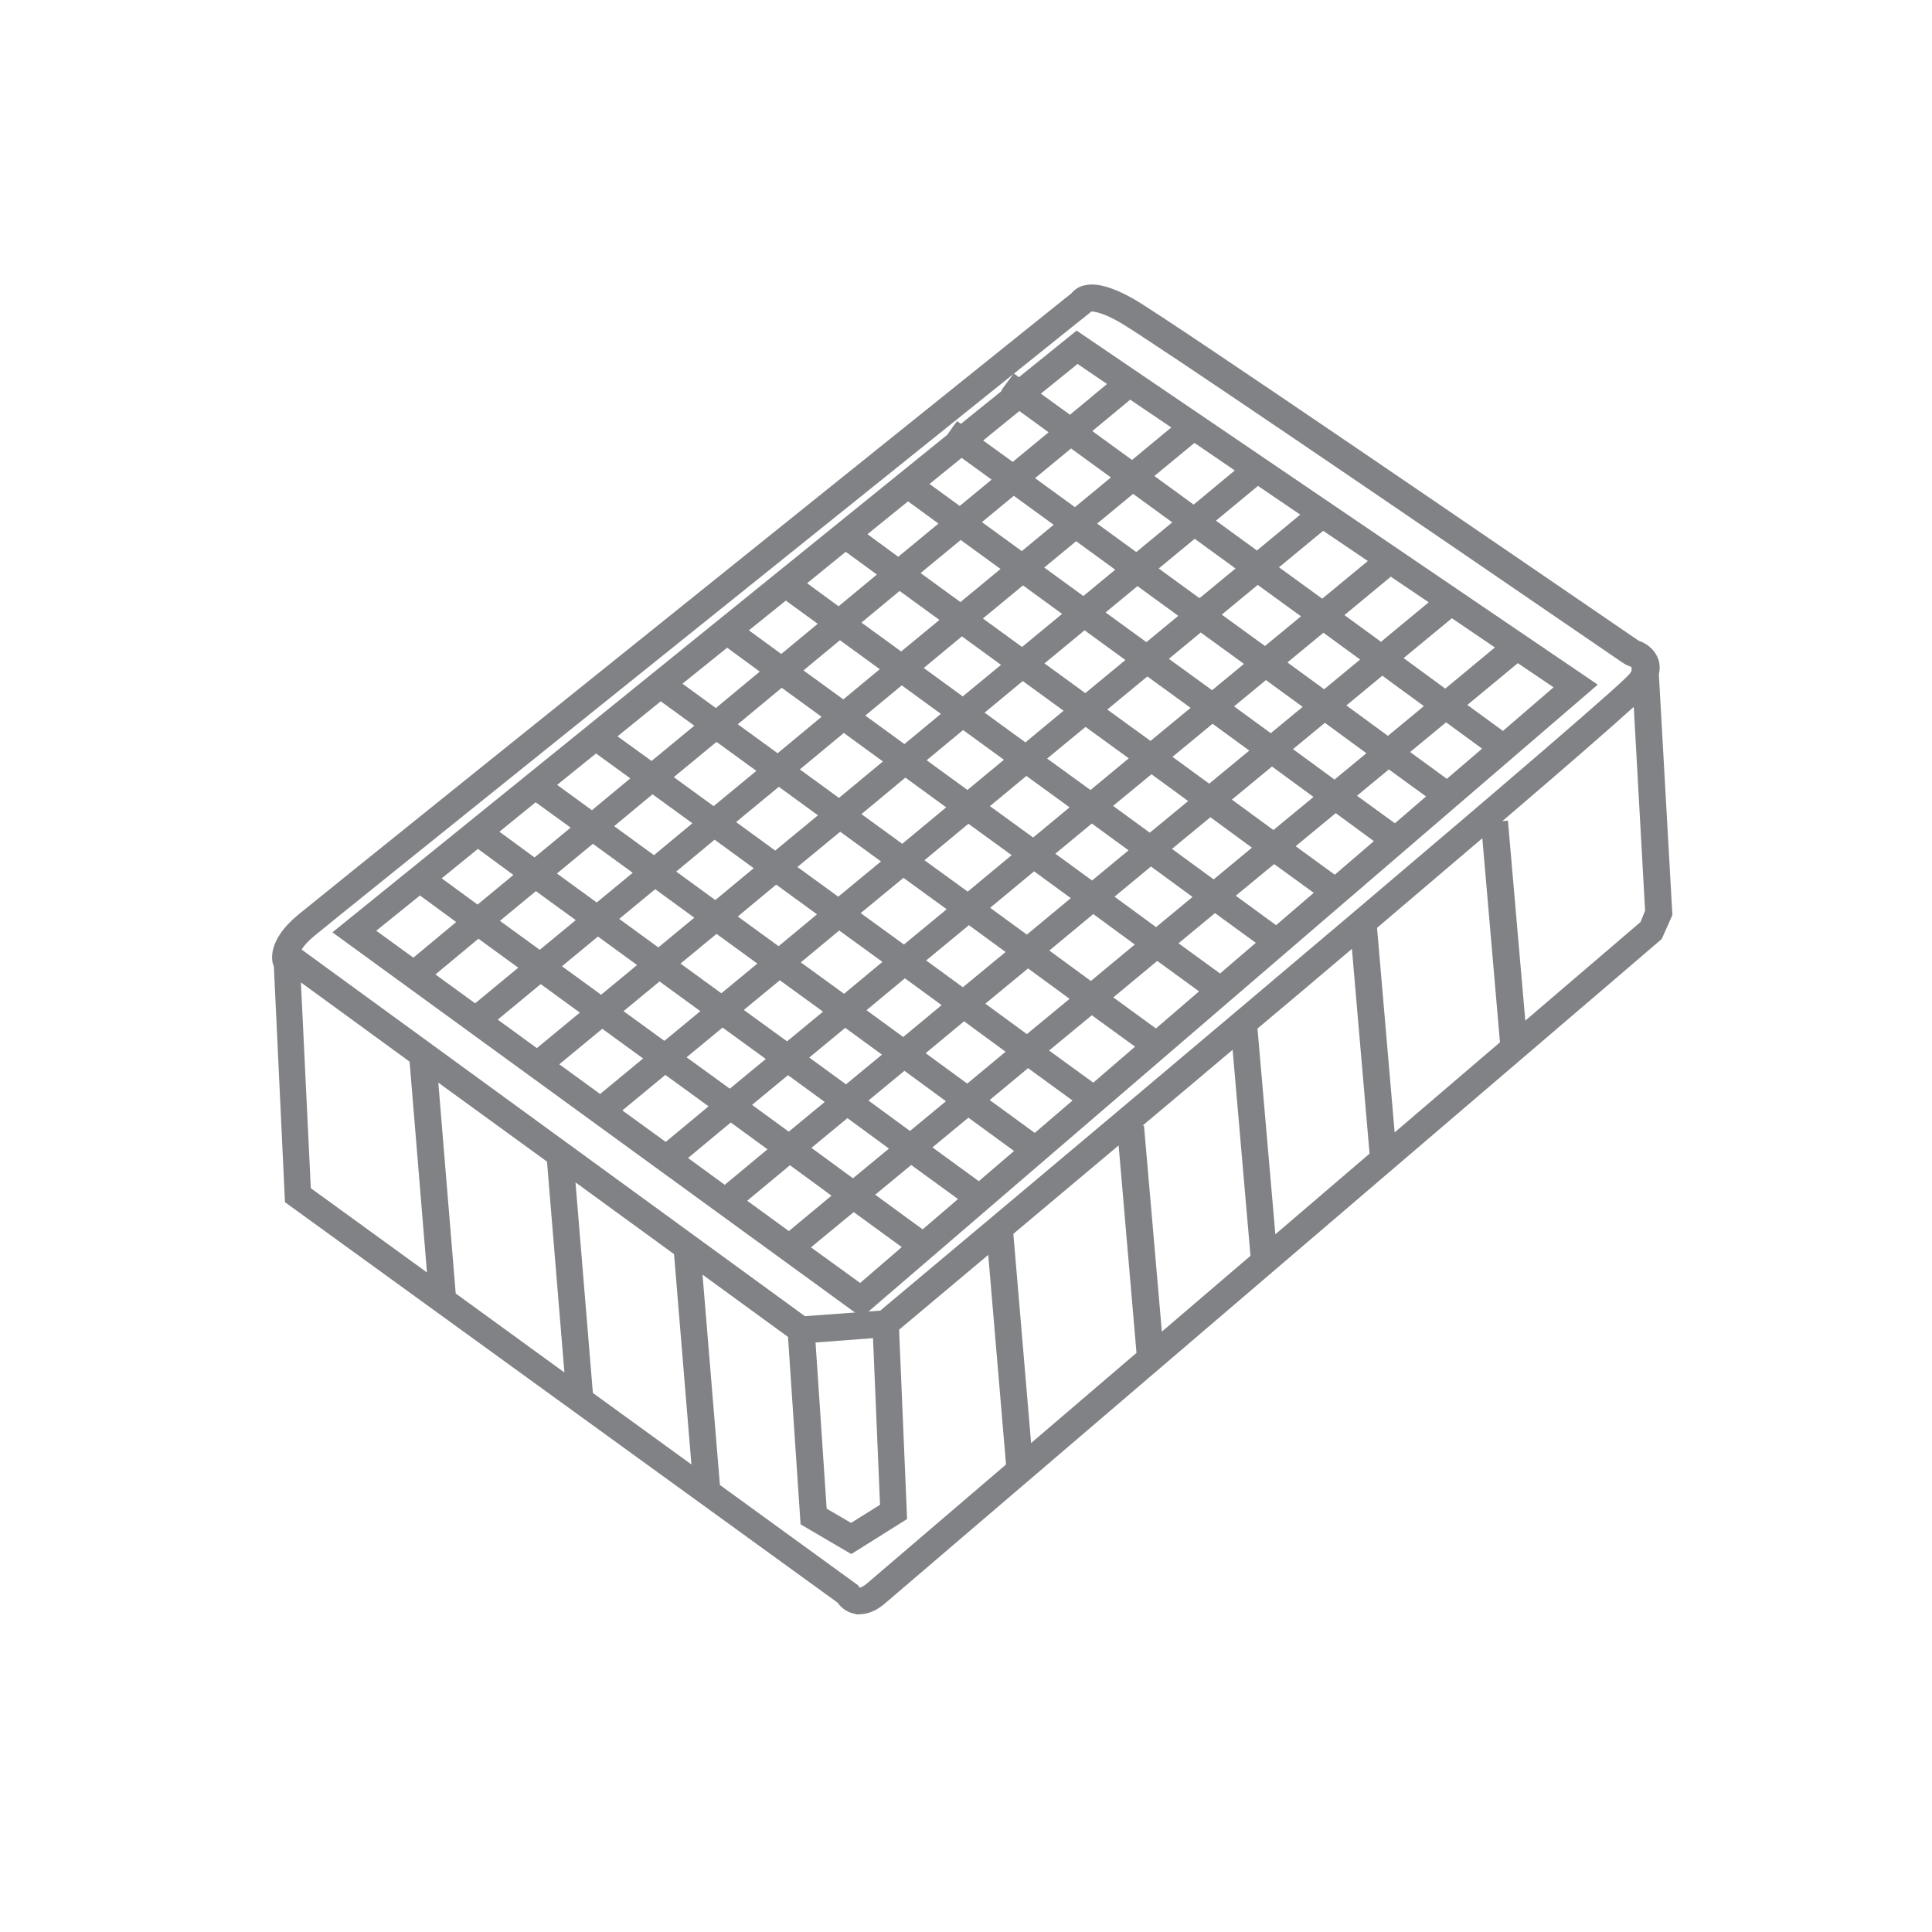 <?xml version="1.0" encoding="UTF-8"?>
<svg xmlns="http://www.w3.org/2000/svg" id="Layer_1" data-name="Layer 1" viewBox="0 0 80 80">
  <defs>
    <style>
      .cls-1 {
        fill: #808285;
        stroke-width: 0px;
      }
    </style>
  </defs>
  <path class="cls-1" d="m35.6,66.85c-.08,0-.16,0-.23-.03-.36-.07-.59-.32-.69-.46l-22.88-16.58-.46-9.76c-.11-.23-.27-1.08.98-2.12.66-.55,10.9-8.78,30.43-24.46l1.61-1.29s.16-.21.42-.3c.13-.04.27-.07.43-.07.46,0,1.05.21,1.75.61,1.51.87,16.29,10.99,20.79,14.07l.12.08c.09.02.49.18.71.57.14.24.18.52.11.81l.56,9.97-.44.99-1.83,1.57c-19.65,16.81-29.85,25.53-30.33,25.94-.35.3-.7.45-1.04.45Zm-.06-1.19l.03.05s.03.03.03.03c.03,0,.15-.04.32-.19.33-.28,5.25-4.49,11.14-9.53l-.74-8.59c-4.33,3.64-7.9,6.63-9.09,7.63l.33,7.84-2.31,1.45-2.1-1.23-.52-7.76-3.54-2.58.72,8.71,5.73,4.16Zm-.3-2.6l1.2-.75-.29-6.9-2.38.18.46,6.88,1.01.59Zm-6.61-2.42l-.72-8.71-4.08-2.97.72,8.72,4.08,2.96Zm-5.26-3.82l-.72-8.72-4.5-3.27.72,8.73,4.5,3.27Zm24.74-1.68l3.67-3.14-.74-8.53c-1.27,1.07-2.52,2.13-3.73,3.14h.06s.74,8.53.74,8.53Zm-14.78-.64l3.12-.23c11.73-9.82,30.47-25.62,31.05-26.39.02-.03.04-.07.06-.11v-.14s-.1-.06-.14-.07h-.02s-.1-.05-.1-.05l-.2-.13c-9.25-6.34-19.55-13.35-20.71-14.02-.72-.42-1.08-.46-1.2-.46h0s-.12.1-.12.1l-.78.62c-11.29,9.06-30.36,24.37-31.27,25.13-.28.23-.44.42-.53.57l20.84,15.18Zm-15.65-1.81l-.72-8.73-4.5-3.28.41,8.52,4.81,3.49Zm35.13-1.58l3.9-3.34-.73-8.48c-1.28,1.09-2.6,2.2-3.91,3.3l.74,8.52Zm4.94-4.22l4.36-3.73-.73-8.45c-1.28,1.09-2.74,2.33-4.36,3.71l.73,8.48Zm5.4-4.62l4.78-4.09.19-.47-.47-8.44c-.94.85-2.76,2.44-5.44,4.73l.23-.02.72,8.29Z"></path>
  <path class="cls-1" d="m13.76,38.61l25.47-20.61.22-.32.18-.24.16.11,1.66-1.34.05-.1.48-.65.21.16,2.39-1.93,21.58,14.66-30.48,26.2-21.91-15.94Zm21.85,14.52l1.73-1.49-1.99-1.45-1.77,1.46,2.03,1.47Zm-2.95-2.15l1.77-1.47-1.72-1.26-1.77,1.47,1.73,1.26Zm5.55-.08l1.46-1.25-1.94-1.41-1.49,1.23,1.97,1.44Zm-8.2-1.84l1.77-1.47-1.52-1.11-1.77,1.47,1.52,1.11Zm10.52-.15l1.46-1.25-1.89-1.38-1.49,1.23,1.92,1.4Zm-5.21-.12l1.49-1.23-1.72-1.26-1.49,1.23,1.72,1.26Zm-7.75-1.51l1.77-1.47-1.79-1.3-1.78,1.47,1.79,1.3Zm15.28-.37l1.56-1.34-1.84-1.34-1.59,1.32,1.88,1.37Zm-10.19-.05l1.49-1.23-1.52-1.11-1.49,1.23,1.52,1.11Zm5.02-.03l1.49-1.23-1.72-1.26-1.49,1.23,1.72,1.26Zm-12.83-1.53l1.78-1.47-1.69-1.23-1.78,1.47,1.69,1.23Zm5.37-.22l1.49-1.23-1.79-1.3-1.49,1.23,1.79,1.3Zm4.81-.18l1.49-1.23-1.52-1.11-1.49,1.23,1.52,1.11Zm5.02-.03l1.59-1.32-1.72-1.26-1.59,1.32,1.72,1.26Zm5.22-.04l1.73-1.49-1.79-1.3-1.77,1.46,1.83,1.33Zm-23.04-1.43l1.78-1.47-1.62-1.18-1.78,1.47,1.62,1.18Zm10.36-.28l1.49-1.23-1.79-1.3-1.49,1.23,1.79,1.3Zm-5.08-.02l1.49-1.23-1.69-1.23-1.49,1.23,1.69,1.23Zm9.89-.16l1.59-1.32-1.52-1.11-1.59,1.32,1.52,1.11Zm5.12-.12l1.77-1.46-1.72-1.26-1.77,1.46,1.72,1.26Zm5.34-.23l1.79-1.54-1.73-1.26-1.82,1.51,1.77,1.29Zm-28.18-1.05l1.78-1.47-1.65-1.2-1.78,1.48,1.65,1.2Zm5.21-.35l1.49-1.23-1.62-1.18-1.49,1.23,1.62,1.18Zm10.06-.04l1.59-1.32-1.79-1.3-1.59,1.32,1.79,1.3Zm-5.08-.02l1.49-1.23-1.69-1.23-1.49,1.23,1.69,1.23Zm10-.25l1.77-1.46-1.52-1.11-1.77,1.46,1.52,1.11Zm5.3-.26l1.82-1.51-1.72-1.26-1.82,1.51,1.72,1.26Zm5.35-.31l1.48-1.27-1.69-1.23-1.51,1.25,1.72,1.25Zm-33.41-.65l1.78-1.48-1.5-1.1-1.81,1.46,1.53,1.11Zm5.24-.33l1.49-1.23-1.65-1.2-1.49,1.23,1.65,1.2Zm4.91-.1l1.49-1.23-1.62-1.18-1.49,1.23,1.62,1.18Zm4.98-.05l1.59-1.32-1.69-1.23-1.59,1.32,1.69,1.23Zm5.19-.07l1.77-1.46-1.79-1.3-1.77,1.46,1.79,1.3Zm5.09-.41l1.82-1.51-1.52-1.11-1.82,1.51,1.52,1.11Zm5.35-.31l1.51-1.25-1.72-1.26-1.51,1.25,1.72,1.26Zm4.98-.09l1.55-1.33-1.64-1.19-1.59,1.31,1.67,1.22Zm-33.08-.84l1.49-1.23-1.47-1.08-1.5,1.22,1.49,1.09Zm4.94-.09l1.49-1.23-1.65-1.2-1.49,1.23,1.65,1.2Zm4.91-.1l1.59-1.32-1.62-1.18-1.59,1.32,1.62,1.18Zm5.09-.14l1.77-1.46-1.69-1.23-1.77,1.46,1.69,1.23Zm5.36-.21l1.82-1.51-1.79-1.3-1.82,1.51,1.79,1.3Zm5.15-.46l1.51-1.25-1.52-1.11-1.51,1.25,1.52,1.11Zm5.04-.05l1.58-1.31-1.72-1.26-1.59,1.31,1.72,1.26Zm5.01-.19l1.62-1.39-1.58-1.16-1.66,1.37,1.62,1.18Zm-33.13-.72l1.49-1.23-1.45-1.05-1.5,1.22,1.46,1.07Zm4.94-.09l1.59-1.32-1.65-1.2-1.59,1.32,1.65,1.2Zm5.02-.19l1.77-1.46-1.62-1.18-1.77,1.46,1.62,1.18Zm5.26-.28l1.82-1.51-1.69-1.23-1.82,1.51,1.69,1.23Zm5.42-.26l1.51-1.25-1.79-1.3-1.51,1.25,1.79,1.3Zm4.83-.2l1.59-1.31-1.52-1.11-1.59,1.31,1.52,1.11Zm5.12-.11l1.66-1.37-1.72-1.26-1.66,1.37,1.72,1.26Zm5.03-.28l1.29-1.11-1.54-1.12-1.32,1.09,1.57,1.14Zm-33.25-.54l1.59-1.32-1.42-1.03-1.61,1.3,1.44,1.05Zm5.04-.17l1.77-1.46-1.65-1.2-1.77,1.46,1.65,1.2Zm5.19-.34l1.82-1.51-1.62-1.18-1.82,1.51,1.62,1.18Zm10.42-.33l1.58-1.31-1.79-1.3-1.59,1.31,1.79,1.3Zm-5.1,0l1.51-1.25-1.69-1.23-1.51,1.25,1.69,1.23Zm10.01-.26l1.66-1.37-1.52-1.11-1.66,1.37,1.52,1.11Zm5.19-.17l1.32-1.09-1.72-1.26-1.32,1.09,1.72,1.26Zm4.65-.03l1.46-1.25-1.49-1.09-1.49,1.23,1.52,1.11Zm-32.93-.74l1.77-1.46-1.39-1.01-1.79,1.45,1.41,1.02Zm5.22-.32l1.82-1.51-1.65-1.2-1.82,1.51,1.65,1.2Zm5.25-.38l1.51-1.25-1.62-1.18-1.51,1.25,1.62,1.18Zm5.01-.07l1.58-1.31-1.69-1.23-1.58,1.31,1.69,1.23Zm5.18-.06l1.66-1.37-1.79-1.3-1.66,1.37,1.79,1.3Zm9.83-.21l1.49-1.23-1.72-1.26-1.49,1.23,1.72,1.26Zm-4.85-.11l1.32-1.09-1.52-1.11-1.32,1.09,1.52,1.11Zm9.62-.1l2.09-1.8-1.48-1-2.09,1.73,1.48,1.08Zm-32.6-.94l1.82-1.51-1.35-.99-1.85,1.49,1.37,1Zm5.28-.36l1.51-1.25-1.65-1.2-1.51,1.25,1.65,1.2Zm4.94-.12l1.59-1.31-1.62-1.18-1.58,1.31,1.62,1.18Zm5.08-.14l1.66-1.37-1.69-1.23-1.66,1.37,1.69,1.23Zm5.25-.12l1.32-1.09-1.79-1.3-1.32,1.09,1.79,1.3Zm4.64-.04l1.49-1.23-1.52-1.11-1.49,1.23,1.52,1.11Zm5.02-.03l2.05-1.7-1.78-1.21-2,1.65,1.72,1.26Zm-27.5-1.43l1.51-1.25-1.32-.96-1.53,1.23,1.34.98Zm4.96-.1l1.59-1.31-1.65-1.2-1.58,1.31,1.65,1.2Zm5.01-.19l1.66-1.37-1.62-1.18-1.66,1.37,1.62,1.18Zm10.06-.04l1.49-1.23-1.79-1.3-1.49,1.23,1.79,1.3Zm-4.91-.16l1.32-1.09-1.69-1.23-1.32,1.09,1.69,1.23Zm9.72-.02l1.97-1.63-1.57-1.06-1.92,1.59,1.52,1.11Zm-22.46-1.47l1.58-1.31-1.29-.94-1.6,1.3,1.31.96Zm5.04-.17l1.66-1.37-1.65-1.2-1.66,1.37,1.65,1.2Zm14.98-.14l1.89-1.56-1.85-1.25-1.83,1.51,1.79,1.3Zm-5.08-.02l1.49-1.23-1.69-1.23-1.49,1.23,1.69,1.23Zm-4.81-.09l1.32-1.09-1.62-1.18-1.32,1.09,1.62,1.18Zm-7.66-1.63l1.66-1.37-1.26-.92-1.68,1.36,1.28.94Zm9.85-.19l1.49-1.23-1.62-1.18-1.49,1.23,1.62,1.18Zm-4.74-.04l1.32-1.09-1.65-1.2-1.32,1.09,1.65,1.2Zm9.73-.02l1.8-1.49-1.75-1.19-1.74,1.44,1.69,1.23Zm-7.53-1.8l1.49-1.23-1.65-1.2-1.49,1.23,1.65,1.2Zm-4.77-.05l1.32-1.09-1.24-.9-1.33,1.08,1.25.91Zm9.68-.05l1.71-1.42-1.67-1.14-1.66,1.37,1.62,1.18Zm-7.49-1.77l1.49-1.23-1.21-.88-1.5,1.22,1.23.89Zm4.94-.08l1.63-1.35-1.7-1.15-1.57,1.3,1.65,1.2Zm-2.57-1.87l1.54-1.28-1.22-.83-1.52,1.23,1.2.87Z"></path>
  <path class="cls-1" d="m65.4,28.59l.25-.22-18.58-12.62-2.5-1.69-2.4,1.94-.16-.12-.3.41.05.04-1.99,1.61-.1-.07-.27.38-24.9,20.15-.26.21,21.4,15.57,29.75-25.58Zm-17.78,6.28l-2.02-1.47,2.06-1.71,2.02,1.47-2.06,1.71Zm2.49-1.4l2.22,1.62-2.06,1.71-2.22-1.62,2.06-1.71Zm-7.77-5.66l2.19,1.6-2.06,1.71-2.19-1.6,2.06-1.71Zm-2.49,1.4l-2.12-1.55,2.06-1.71,2.12,1.55-2.06,1.71Zm5.51.17l2.13-1.77,2.29,1.67-2.13,1.77-2.29-1.67Zm1.88,2l-2.06,1.71-2.29-1.67,2.06-1.71,2.29,1.67Zm-2.31-2.31l-2.19-1.6,2.13-1.77,2.19,1.6-2.13,1.77Zm-2.87,2.38l-1.98,1.64-2.19-1.6,1.98-1.64,2.19,1.6Zm-2.39,1.98l-2.3,1.9-2.19-1.6,2.3-1.9,2.19,1.6Zm-2.71,2.24l-2.24,1.86-2.19-1.6,2.24-1.86,2.19,1.6Zm-2.65,2.19l-2.07,1.71-2.19-1.6,2.07-1.71,2.19,1.6Zm.42.31l2.29,1.67-2.07,1.71-2.29-1.67,2.07-1.71Zm.41-.34l2.24-1.86,2.29,1.67-2.24,1.86-2.29-1.67Zm2.65-2.19l2.3-1.9,2.29,1.67-2.3,1.9-2.29-1.67Zm2.71-2.24l1.98-1.64,2.29,1.67-1.98,1.64-2.29-1.67Zm4.7.34l2.02,1.47-1.98,1.64-2.02-1.47,1.98-1.64Zm2.87-2.38l2.13-1.77,2.02,1.47-2.13,1.77-2.02-1.47Zm2.54-2.1l1.79-1.48,2.02,1.47-1.79,1.48-2.02-1.47Zm-.42-.31l-2.29-1.67,1.79-1.48,2.29,1.67-1.79,1.48Zm-2.71-1.98l-2.19-1.6,1.79-1.48,2.19,1.6-1.79,1.48Zm-2.62-1.91l-2.12-1.55,1.79-1.48,2.12,1.55-1.79,1.48Zm-.41.34l-2.13,1.77-2.12-1.55,2.13-1.77,2.12,1.55Zm-4.68-.09l-2.15-1.57,2.13-1.77,2.15,1.56-2.13,1.77Zm-.41.34l-2.06,1.71-2.15-1.57,2.06-1.71,2.15,1.57Zm-2.47,2.04l-1.98,1.64-2.15-1.57,1.98-1.64,2.15,1.57Zm.42.31l2.12,1.55-1.98,1.64-2.12-1.55,1.98-1.64Zm-.27,3.52l-2.3,1.9-2.12-1.55,2.3-1.9,2.12,1.55Zm-2.71,2.24l-2.24,1.86-2.12-1.55,2.24-1.86,2.12,1.55Zm-2.65,2.19l-2.07,1.71-2.12-1.55,2.07-1.71,2.12,1.55Zm-2.47,2.05l-1.96,1.62-2.12-1.55,1.96-1.62,2.12,1.55Zm.42.31l2.19,1.6-1.96,1.62-2.19-1.6,1.96-1.62Zm2.62,1.91l2.29,1.67-1.96,1.62-2.29-1.67,1.96-1.62Zm2.71,1.98l2.02,1.47-1.96,1.62-2.02-1.47,1.96-1.62Zm.41-.34l2.07-1.71,2.02,1.47-2.07,1.71-2.02-1.47Zm2.47-2.05l2.24-1.86,2.02,1.47-2.24,1.86-2.02-1.47Zm2.65-2.19l2.3-1.9,2.02,1.47-2.3,1.9-2.02-1.47Zm4.74-.12l2.22,1.62-2.3,1.9-2.22-1.62,2.3-1.9Zm.41-.34l1.98-1.64,2.22,1.62-1.98,1.64-2.22-1.62Zm4.63.29l2.18,1.59-2.24,1.93.22-.31-2.15-1.57,1.98-1.64Zm.41-.34l2.06-1.71,2.07,1.51.3-.41-1.97-1.43,2.13-1.77,2.08,1.52-4.82,4.14.23-.32-2.1-1.53Zm2.04-2.35l-2.22-1.62,2.13-1.77,2.22,1.62-2.13,1.77Zm.31-3.72l1.79-1.48,2.22,1.62-1.79,1.48-2.22-1.62Zm2.2-1.82l1.96-1.62,2.22,1.62-1.96,1.62-2.22-1.62Zm-.42-.31l-2.02-1.47,1.96-1.62,2.02,1.47-1.96,1.62Zm.35-3.43l2.24-1.85-.32-.39-2.34,1.94-2.29-1.67,2.3-1.9,4.89,3.32-2.45,2.03-2.02-1.47Zm-.83.03l-1.96,1.62-2.29-1.67,1.96-1.62,2.29,1.67Zm-4.68-.35l-2.19-1.6,1.96-1.62,2.19,1.6-1.96,1.62Zm-2.61-1.91l-2.12-1.55,1.96-1.62,2.12,1.55-1.96,1.62Zm-2.55-1.86l-2.15-1.56,1.96-1.62,2.15,1.56-1.96,1.62Zm-.41.34l-1.79,1.48-2.15-1.57,1.79-1.48,2.15,1.57Zm-4.36-.39l-1.76-1.28,1.81-1.47,1.74,1.27-1.79,1.48Zm-.41.34l-2.13,1.77-1.79-1.3,2.16-1.75,1.76,1.28Zm-2.54,2.1l-2.06,1.71-1.82-1.32,2.09-1.69,1.79,1.31Zm-2.47,2.04l-1.98,1.64-1.85-1.35,2.01-1.63,1.82,1.33Zm-2.39,1.98l-2.3,1.9-1.88-1.37,2.33-1.88,1.85,1.35Zm.42.31l2.15,1.57-2.3,1.9-2.15-1.57,2.3-1.9Zm-.56,3.8l-2.24,1.86-2.15-1.57,2.24-1.86,2.15,1.57Zm-2.65,2.19l-2.07,1.71-2.15-1.57,2.07-1.71,2.15,1.57Zm-2.47,2.05l-1.96,1.62-2.15-1.57,1.96-1.62,2.15,1.57Zm-2.37,1.96l-1.96,1.62-2.15-1.57,1.96-1.62,2.15,1.57Zm-2.37,1.96l-2.26,1.87-2.15-1.56,2.26-1.87,2.15,1.57Zm.42.31l2.12,1.55-2.26,1.87-2.12-1.54,2.26-1.87Zm.41-.34l1.96-1.62,2.12,1.55-1.96,1.62-2.12-1.55Zm4.51.23l2.19,1.6-1.96,1.62-2.19-1.6,1.96-1.62Zm2.62,1.91l2.29,1.67-1.96,1.62-2.29-1.67,1.96-1.62Zm2.71,1.98l2.02,1.47-1.96,1.62-2.02-1.47,1.96-1.62Zm2.44,1.78l2.22,1.62-1.96,1.62-2.22-1.62,1.96-1.62Zm.41-.34l1.96-1.62,2.22,1.62-1.96,1.62-2.22-1.62Zm2.37-1.96l2.07-1.71,2.22,1.62-2.07,1.71-2.22-1.62Zm2.47-2.05l2.24-1.86,2.22,1.62-2.24,1.86-2.22-1.62Zm4.89.08l2.28,1.66.3-.41-2.17-1.58,2.3-1.9,2.23,1.62-4.85,4.17-2.33-1.7,2.24-1.86Zm12.58-7.19l-2.07-1.51,1.79-1.48,2.01,1.47.3-.41-1.91-1.39,1.96-1.62,1.98,1.44.3-.41-1.88-1.37,2.19-1.81-.32-.39-2.29,1.89-2.22-1.62,2.36-1.95-.31-.38,5.15,3.5-7.04,6.05Zm-13.17-19.78l9.72,6.6-2.28,1.89-2.19-1.6,1.98-1.64-.32-.39-2.08,1.72-2.12-1.55,1.77-1.47-.32-.39-1.87,1.55-2.15-1.56,1.9-1.57-.32-.39-2,1.66-1.7-1.24,2-1.62Zm-2.41,1.95l1.71,1.24-1.96,1.62-1.73-1.26,1.99-1.61Zm-14.85,12.01l1.88,1.37-2.24,1.86-1.82-1.33-.3.41,1.72,1.25-2.07,1.71-1.91-1.39-.3.41,1.81,1.32-1.96,1.62-1.88-1.37-.3.41,1.77,1.29-1.96,1.62-1.85-1.35-.3.41,1.74,1.27-2.26,1.87-2.03-1.48,12.27-9.93Zm-4.69,15.44l2.26-1.87,2.19,1.6-1.99,1.65.32.39,2.09-1.73,2.29,1.67-2.08,1.72.32.39,2.18-1.8,2.02,1.47-1.96,1.62.32.39,2.06-1.7,2.22,1.62-2.13,1.76.32.39,2.23-1.84,2.42,1.76.3-.41-2.31-1.69,1.96-1.62,2.39,1.74.3-.41-2.28-1.66,1.96-1.62,2.36,1.72.3-.41-2.25-1.64,2.07-1.71,2.34,1.7-9.26,7.96-12.96-9.43Z"></path>
  <rect class="cls-1" x="41.25" y="51.06" width="1.11" height="9.66" transform="translate(-4.57 3.73) rotate(-4.85)"></rect>
  <rect class="cls-1" x="41.55" y="51.36" width=".51" height="9.06" transform="translate(-4.65 3.8) rotate(-4.93)"></rect>
</svg>
